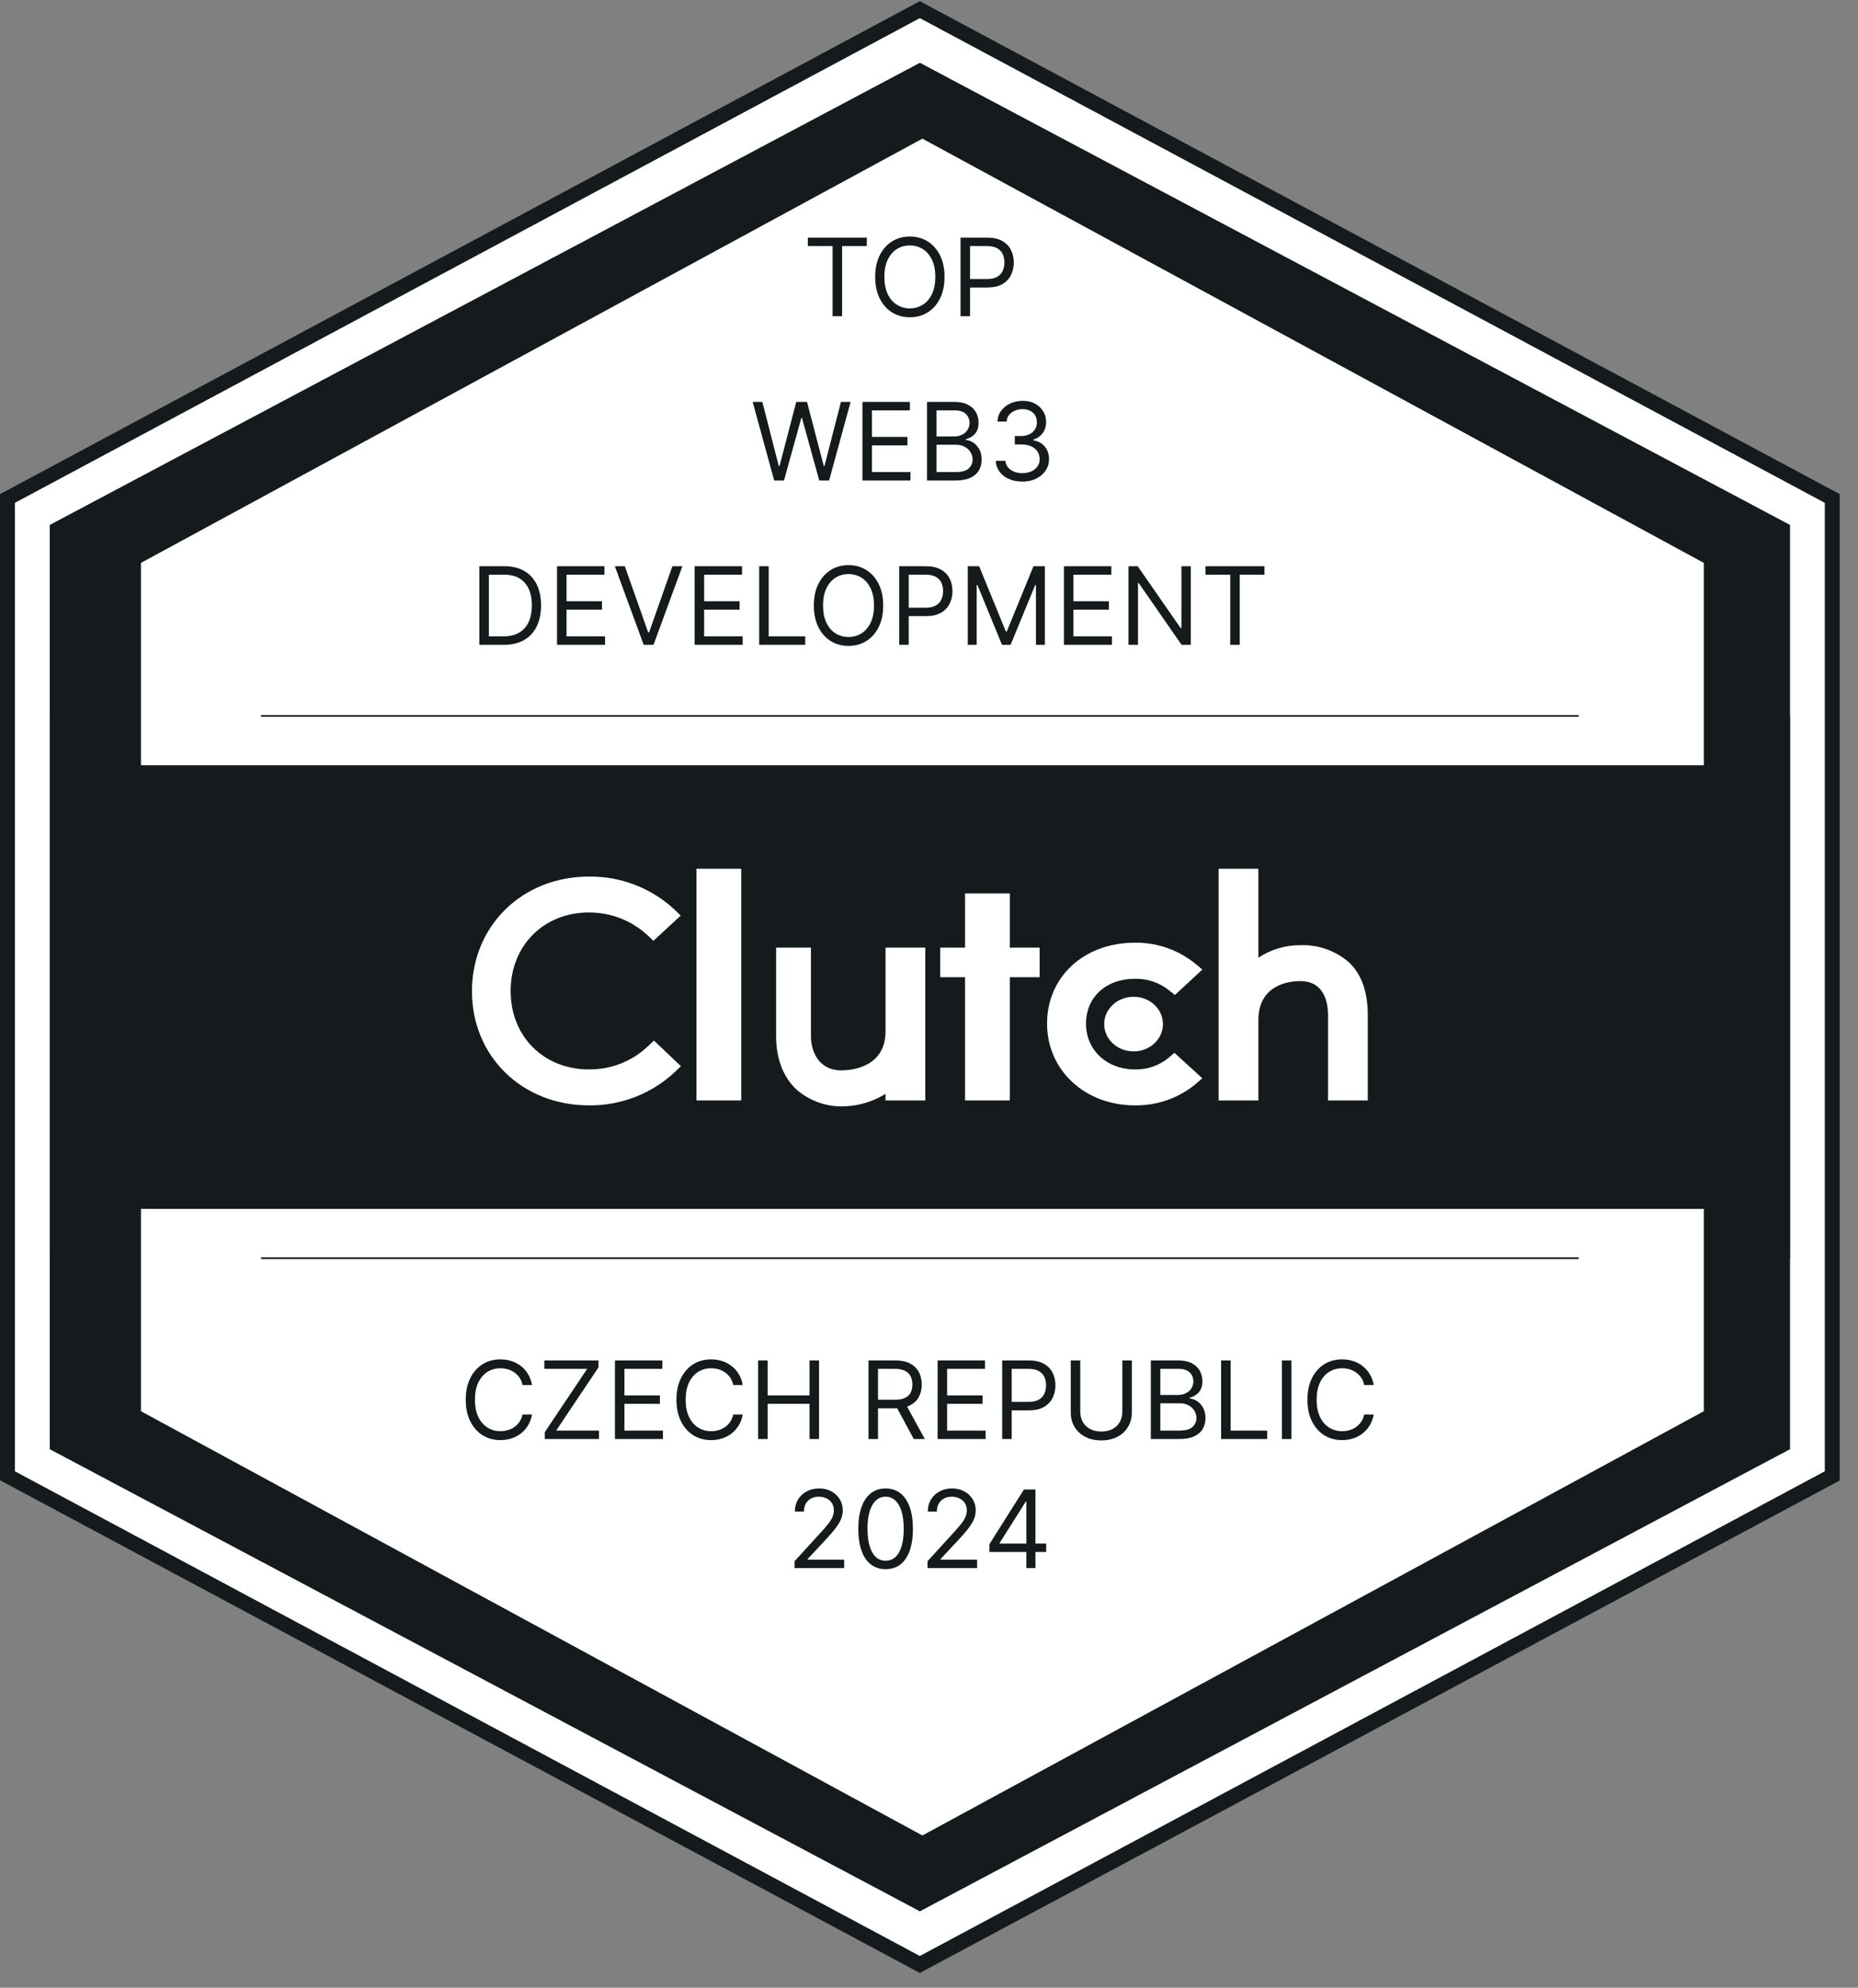<svg width="72" height="77" viewBox="0 0 72 77" fill="none" xmlns="http://www.w3.org/2000/svg">
<rect x="0" y="0" width="72" height="77" fill="#808080" stroke="none"/>
<g clip-path="url(#clip0_158_39)">
<path d="M71.101 19.305V57.169L35.744 76.1L0.388 57.169V19.305L35.744 0.373L71.101 19.305Z" fill="white"/>
<path d="M35.645 76.428L35.511 76.356L0 57.342V19.141L0.152 19.061L35.645 0.045L35.78 0.118L71.291 19.141V57.352L35.645 76.428ZM0.578 56.995L35.645 75.771L70.713 56.995V19.479L35.645 0.702L0.578 19.479V56.995Z" fill="#151A1D"/>
<path d="M69.366 20.335V56.139L35.647 74.041L1.928 56.139V20.335L35.647 2.432L69.366 20.335Z" fill="#151A1D"/>
<path d="M69.366 27.734H1.928V48.739H69.366V27.734Z" fill="#151A1D"/>
<path d="M66.091 21.766V54.707L35.744 71.177L5.397 54.707V21.766L35.744 5.297L66.091 21.766Z" fill="white" stroke="#151A1D" stroke-width="0.131" stroke-miterlimit="10"/>
<path d="M68.399 29.644H2.889V46.83H68.399V29.644Z" fill="#151A1D"/>
<path d="M10.117 48.739H61.176" stroke="#151A1D" stroke-width="0.065" stroke-miterlimit="10"/>
<path d="M10.117 27.734H61.176" stroke="#151A1D" stroke-width="0.065" stroke-miterlimit="10"/>
<path d="M28.724 33.654H26.989V42.629H28.724V33.654Z" fill="white"/>
<path d="M34.315 39.956C34.315 41.353 32.98 41.464 32.606 41.464C31.67 41.464 31.425 40.647 31.425 40.154V36.709H30.076V40.147C30.076 41.014 30.352 41.729 30.864 42.205C31.369 42.647 32.024 42.881 32.697 42.858C33.27 42.844 33.83 42.676 34.315 42.373V42.629H35.856V36.709H34.315V39.956Z" fill="white"/>
<path d="M39.131 34.609H37.397V36.709H36.434V37.855H37.397V42.629H39.131V37.855H40.287V36.709H39.131V34.609Z" fill="white"/>
<path d="M45.281 40.983C44.916 41.278 44.459 41.436 43.988 41.428C42.889 41.428 42.084 40.681 42.084 39.656C42.084 38.63 42.855 37.916 43.988 37.916C44.46 37.907 44.92 38.062 45.29 38.353L45.529 38.544L46.593 37.559L46.326 37.337C45.666 36.797 44.833 36.507 43.978 36.518C42.007 36.518 40.575 37.838 40.575 39.65C40.575 41.462 42.042 42.82 43.978 42.82C44.838 42.833 45.674 42.54 46.334 41.993L46.59 41.77L45.511 40.784L45.28 40.983H45.281Z" fill="white"/>
<path d="M52.26 37.267C51.746 36.826 51.084 36.593 50.404 36.615C49.821 36.608 49.249 36.777 48.764 37.1V33.654H47.223V42.629H48.764V39.516C48.764 38.119 50.003 38.005 50.377 38.005C51.313 38.005 51.462 38.825 51.462 39.318V42.629H53.003V39.325C53.003 38.458 52.78 37.744 52.26 37.267Z" fill="white"/>
<path d="M43.928 40.729C44.556 40.729 45.066 40.255 45.066 39.671C45.066 39.087 44.556 38.613 43.928 38.613C43.298 38.613 42.789 39.087 42.789 39.671C42.789 40.255 43.298 40.729 43.928 40.729Z" fill="white"/>
<path d="M25.092 40.545C24.48 41.12 23.666 41.436 22.822 41.427C21.065 41.427 19.788 40.148 19.788 38.391C19.788 36.634 21.065 35.347 22.822 35.347C23.661 35.343 24.47 35.656 25.084 36.222L25.323 36.445L26.378 35.468L26.146 35.244C25.249 34.403 24.057 33.942 22.822 33.957C20.235 33.957 18.289 35.867 18.289 38.399C18.289 40.931 20.242 42.82 22.822 42.82C24.061 42.834 25.257 42.368 26.156 41.523L26.387 41.302L25.341 40.309L25.092 40.546V40.545Z" fill="white"/>
<path d="M31.306 9.531V9.204H33.59V9.531H32.633V12.249H32.264V9.531H31.306ZM36.602 10.727C36.602 11.048 36.544 11.325 36.428 11.559C36.312 11.793 36.153 11.974 35.951 12.101C35.748 12.227 35.517 12.291 35.258 12.291C34.998 12.291 34.767 12.227 34.565 12.101C34.363 11.974 34.204 11.793 34.088 11.559C33.972 11.325 33.914 11.048 33.914 10.727C33.914 10.406 33.972 10.128 34.088 9.894C34.204 9.66 34.363 9.48 34.565 9.353C34.767 9.226 34.998 9.163 35.258 9.163C35.517 9.163 35.748 9.226 35.951 9.353C36.153 9.48 36.312 9.66 36.428 9.894C36.544 10.128 36.602 10.406 36.602 10.727ZM36.245 10.727C36.245 10.463 36.201 10.241 36.113 10.059C36.025 9.878 35.907 9.74 35.757 9.647C35.609 9.554 35.442 9.508 35.258 9.508C35.073 9.508 34.906 9.554 34.757 9.647C34.608 9.74 34.489 9.878 34.401 10.059C34.314 10.241 34.27 10.463 34.27 10.727C34.27 10.99 34.314 11.213 34.401 11.394C34.489 11.576 34.608 11.713 34.757 11.806C34.906 11.899 35.073 11.946 35.258 11.946C35.442 11.946 35.609 11.899 35.757 11.806C35.907 11.713 36.025 11.576 36.113 11.394C36.201 11.213 36.245 10.99 36.245 10.727ZM37.222 12.249V9.204H38.251C38.49 9.204 38.685 9.247 38.837 9.334C38.989 9.419 39.102 9.534 39.175 9.68C39.249 9.826 39.286 9.988 39.286 10.168C39.286 10.347 39.249 10.51 39.175 10.657C39.103 10.804 38.991 10.921 38.84 11.008C38.688 11.094 38.494 11.137 38.257 11.137H37.519V10.81H38.245C38.408 10.81 38.54 10.782 38.639 10.725C38.738 10.669 38.81 10.592 38.854 10.496C38.9 10.399 38.923 10.29 38.923 10.168C38.923 10.046 38.9 9.937 38.854 9.841C38.81 9.744 38.737 9.669 38.637 9.615C38.537 9.559 38.404 9.531 38.239 9.531H37.591V12.249H37.222Z" fill="#151A1D"/>
<path d="M30 18.614L29.167 15.569H29.542L30.178 18.049H30.208L30.856 15.569H31.273L31.921 18.049H31.951L32.587 15.569H32.962L32.129 18.614H31.748L31.076 16.188H31.053L30.381 18.614H30ZM33.421 18.614V15.569H35.259V15.897H33.79V16.925H35.164V17.253H33.79V18.287H35.283V18.614H33.421ZM35.923 18.614V15.569H36.988C37.2 15.569 37.375 15.606 37.513 15.68C37.651 15.752 37.753 15.85 37.821 15.972C37.888 16.094 37.922 16.23 37.922 16.378C37.922 16.509 37.898 16.617 37.852 16.702C37.806 16.788 37.746 16.855 37.671 16.905C37.596 16.954 37.515 16.991 37.428 17.015V17.044C37.521 17.05 37.615 17.083 37.709 17.142C37.803 17.202 37.882 17.287 37.946 17.398C38.009 17.509 38.041 17.645 38.041 17.806C38.041 17.958 38.006 18.096 37.937 18.218C37.867 18.339 37.758 18.436 37.608 18.507C37.458 18.579 37.264 18.614 37.024 18.614H35.923ZM36.292 18.287H37.024C37.265 18.287 37.436 18.241 37.537 18.148C37.639 18.053 37.69 17.939 37.69 17.806C37.69 17.703 37.664 17.607 37.611 17.52C37.559 17.432 37.484 17.362 37.387 17.309C37.289 17.256 37.174 17.229 37.042 17.229H36.292V18.287ZM36.292 16.908H36.976C37.087 16.908 37.187 16.886 37.276 16.842C37.367 16.799 37.438 16.737 37.491 16.658C37.544 16.578 37.571 16.485 37.571 16.378C37.571 16.244 37.524 16.131 37.431 16.038C37.338 15.944 37.19 15.897 36.988 15.897H36.292V16.908ZM39.622 18.656C39.426 18.656 39.251 18.622 39.097 18.555C38.944 18.488 38.823 18.394 38.733 18.274C38.644 18.153 38.595 18.013 38.587 17.853H38.962C38.97 17.951 39.004 18.036 39.063 18.108C39.122 18.178 39.2 18.232 39.296 18.271C39.393 18.31 39.499 18.329 39.616 18.329C39.747 18.329 39.863 18.306 39.964 18.261C40.065 18.215 40.144 18.152 40.202 18.07C40.259 17.989 40.288 17.895 40.288 17.788C40.288 17.676 40.26 17.577 40.205 17.492C40.149 17.406 40.068 17.338 39.961 17.29C39.854 17.241 39.723 17.217 39.569 17.217H39.325V16.89H39.569C39.689 16.89 39.795 16.868 39.887 16.824C39.979 16.781 40.051 16.719 40.102 16.64C40.155 16.561 40.181 16.468 40.181 16.36C40.181 16.257 40.158 16.168 40.113 16.091C40.067 16.015 40.003 15.956 39.919 15.913C39.837 15.87 39.74 15.849 39.628 15.849C39.523 15.849 39.424 15.868 39.331 15.907C39.238 15.945 39.163 16 39.105 16.072C39.046 16.143 39.014 16.23 39.009 16.331H38.653C38.659 16.171 38.707 16.031 38.797 15.911C38.887 15.79 39.005 15.696 39.151 15.629C39.297 15.562 39.459 15.528 39.634 15.528C39.822 15.528 39.984 15.566 40.119 15.642C40.253 15.718 40.357 15.817 40.429 15.941C40.502 16.065 40.538 16.199 40.538 16.343C40.538 16.514 40.493 16.66 40.403 16.781C40.313 16.902 40.192 16.986 40.038 17.032V17.056C40.231 17.088 40.381 17.17 40.489 17.302C40.597 17.433 40.651 17.595 40.651 17.788C40.651 17.953 40.606 18.102 40.516 18.234C40.426 18.365 40.304 18.468 40.15 18.543C39.995 18.619 39.819 18.656 39.622 18.656Z" fill="#151A1D"/>
<path d="M19.516 24.98H18.576V21.935H19.557C19.853 21.935 20.105 21.996 20.316 22.118C20.526 22.238 20.687 22.413 20.799 22.64C20.911 22.866 20.967 23.136 20.967 23.451C20.967 23.768 20.91 24.041 20.797 24.27C20.684 24.498 20.52 24.674 20.304 24.797C20.088 24.919 19.825 24.98 19.516 24.98ZM18.945 24.653H19.492C19.744 24.653 19.952 24.604 20.118 24.507C20.283 24.41 20.407 24.271 20.488 24.092C20.569 23.913 20.61 23.699 20.61 23.451C20.61 23.205 20.57 22.994 20.49 22.816C20.409 22.638 20.289 22.501 20.13 22.406C19.97 22.31 19.771 22.262 19.534 22.262H18.945V24.653ZM21.585 24.98V21.935H23.423V22.262H21.954V23.291H23.328V23.618H21.954V24.653H23.447V24.98H21.585ZM24.213 21.935L25.117 24.498H25.152L26.056 21.935H26.443L25.325 24.98H24.944L23.826 21.935H24.213ZM26.917 24.98V21.935H28.755V22.262H27.286V23.291H28.66V23.618H27.286V24.653H28.779V24.98H26.917ZM29.419 24.98V21.935H29.788V24.653H31.204V24.98H29.419ZM34.225 23.457C34.225 23.778 34.167 24.056 34.051 24.29C33.935 24.524 33.776 24.704 33.574 24.831C33.372 24.958 33.141 25.021 32.881 25.021C32.621 25.021 32.391 24.958 32.188 24.831C31.986 24.704 31.827 24.524 31.711 24.29C31.595 24.056 31.537 23.778 31.537 23.457C31.537 23.136 31.595 22.858 31.711 22.625C31.827 22.391 31.986 22.21 32.188 22.083C32.391 21.956 32.621 21.893 32.881 21.893C33.141 21.893 33.372 21.956 33.574 22.083C33.776 22.21 33.935 22.391 34.051 22.625C34.167 22.858 34.225 23.136 34.225 23.457ZM33.868 23.457C33.868 23.194 33.824 22.971 33.736 22.79C33.649 22.608 33.531 22.471 33.381 22.378C33.232 22.285 33.066 22.238 32.881 22.238C32.697 22.238 32.53 22.285 32.38 22.378C32.231 22.471 32.113 22.608 32.025 22.79C31.938 22.971 31.894 23.194 31.894 23.457C31.894 23.721 31.938 23.943 32.025 24.125C32.113 24.306 32.231 24.444 32.38 24.537C32.53 24.63 32.697 24.676 32.881 24.676C33.066 24.676 33.232 24.63 33.381 24.537C33.531 24.444 33.649 24.306 33.736 24.125C33.824 23.943 33.868 23.721 33.868 23.457ZM34.845 24.98V21.935H35.874C36.113 21.935 36.308 21.978 36.46 22.064C36.613 22.149 36.726 22.265 36.799 22.41C36.872 22.556 36.909 22.719 36.909 22.898C36.909 23.078 36.872 23.241 36.799 23.387C36.727 23.534 36.615 23.651 36.463 23.738C36.311 23.825 36.117 23.868 35.88 23.868H35.143V23.541H35.868C36.032 23.541 36.163 23.512 36.262 23.456C36.361 23.399 36.433 23.323 36.478 23.227C36.523 23.13 36.546 23.02 36.546 22.898C36.546 22.776 36.523 22.667 36.478 22.571C36.433 22.475 36.361 22.4 36.261 22.345C36.161 22.29 36.028 22.262 35.862 22.262H35.214V24.98H34.845ZM37.503 21.935H37.943L38.978 24.462H39.014L40.048 21.935H40.489V24.98H40.144V22.666H40.114L39.162 24.98H38.829L37.878 22.666H37.848V24.98H37.503V21.935ZM41.228 24.98V21.935H43.066V22.262H41.597V23.291H42.971V23.618H41.597V24.653H43.09V24.98H41.228ZM46.145 21.935V24.98H45.788L44.129 22.589H44.099V24.98H43.73V21.935H44.087L45.752 24.331H45.782V21.935H46.145ZM46.716 22.262V21.935H49V22.262H48.042V24.98H47.674V22.262H46.716Z" fill="#151A1D"/>
<path d="M20.617 53.652H20.248C20.227 53.546 20.188 53.453 20.134 53.372C20.08 53.292 20.015 53.225 19.938 53.17C19.861 53.115 19.776 53.073 19.683 53.045C19.59 53.017 19.493 53.004 19.392 53.004C19.208 53.004 19.041 53.05 18.891 53.143C18.742 53.237 18.624 53.374 18.535 53.555C18.448 53.737 18.405 53.959 18.405 54.223C18.405 54.486 18.448 54.709 18.535 54.89C18.624 55.072 18.742 55.209 18.891 55.302C19.041 55.395 19.208 55.442 19.392 55.442C19.493 55.442 19.59 55.428 19.683 55.4C19.776 55.373 19.861 55.331 19.938 55.277C20.015 55.221 20.08 55.154 20.134 55.073C20.188 54.992 20.227 54.899 20.248 54.794H20.617C20.589 54.949 20.539 55.089 20.465 55.212C20.392 55.334 20.301 55.439 20.192 55.525C20.083 55.611 19.96 55.675 19.825 55.72C19.69 55.765 19.546 55.787 19.392 55.787C19.132 55.787 18.901 55.724 18.699 55.597C18.497 55.47 18.338 55.289 18.222 55.056C18.106 54.822 18.048 54.544 18.048 54.223C18.048 53.902 18.106 53.624 18.222 53.39C18.338 53.156 18.497 52.976 18.699 52.849C18.901 52.722 19.132 52.659 19.392 52.659C19.546 52.659 19.69 52.681 19.825 52.726C19.96 52.77 20.083 52.836 20.192 52.922C20.301 53.007 20.392 53.111 20.465 53.234C20.539 53.356 20.589 53.495 20.617 53.652ZM21.112 55.745V55.478L22.753 53.027H21.094V52.7H23.193V52.968L21.552 55.418H23.211V55.745H21.112ZM23.83 55.745V52.7H25.668V53.027H24.198V54.056H25.572V54.383H24.198V55.418H25.691V55.745H23.83ZM28.782 53.652H28.414C28.392 53.546 28.354 53.453 28.299 53.372C28.246 53.292 28.18 53.225 28.103 53.17C28.027 53.115 27.942 53.073 27.849 53.045C27.756 53.017 27.658 53.004 27.557 53.004C27.373 53.004 27.206 53.05 27.056 53.143C26.907 53.237 26.789 53.374 26.701 53.555C26.614 53.737 26.57 53.959 26.57 54.223C26.57 54.486 26.614 54.709 26.701 54.89C26.789 55.072 26.907 55.209 27.056 55.302C27.206 55.395 27.373 55.442 27.557 55.442C27.658 55.442 27.756 55.428 27.849 55.4C27.942 55.373 28.027 55.331 28.103 55.277C28.18 55.221 28.246 55.154 28.299 55.073C28.354 54.992 28.392 54.899 28.414 54.794H28.782C28.755 54.949 28.704 55.089 28.631 55.212C28.557 55.334 28.466 55.439 28.357 55.525C28.248 55.611 28.126 55.675 27.99 55.72C27.855 55.765 27.711 55.787 27.557 55.787C27.298 55.787 27.067 55.724 26.864 55.597C26.662 55.47 26.503 55.289 26.387 55.056C26.271 54.822 26.213 54.544 26.213 54.223C26.213 53.902 26.271 53.624 26.387 53.39C26.503 53.156 26.662 52.976 26.864 52.849C27.067 52.722 27.298 52.659 27.557 52.659C27.711 52.659 27.855 52.681 27.99 52.726C28.126 52.77 28.248 52.836 28.357 52.922C28.466 53.007 28.557 53.111 28.631 53.234C28.704 53.356 28.755 53.495 28.782 53.652ZM29.378 55.745V52.7H29.747V54.056H31.371V52.7H31.739V55.745H31.371V54.383H29.747V55.745H29.378ZM33.655 55.745V52.7H34.684C34.922 52.7 35.117 52.741 35.27 52.822C35.422 52.903 35.535 53.013 35.609 53.154C35.682 53.295 35.719 53.455 35.719 53.634C35.719 53.813 35.682 53.973 35.609 54.111C35.535 54.25 35.423 54.359 35.271 54.438C35.12 54.517 34.926 54.556 34.69 54.556H33.857V54.223H34.678C34.841 54.223 34.971 54.199 35.071 54.151C35.171 54.104 35.243 54.036 35.288 53.949C35.333 53.861 35.356 53.756 35.356 53.634C35.356 53.512 35.333 53.406 35.288 53.314C35.242 53.223 35.169 53.153 35.069 53.103C34.969 53.053 34.837 53.027 34.672 53.027H34.024V55.745H33.655ZM35.089 54.377L35.838 55.745H35.41L34.672 54.377H35.089ZM36.333 55.745V52.7H38.171V53.027H36.702V54.056H38.076V54.383H36.702V55.418H38.195V55.745H36.333ZM38.836 55.745V52.7H39.864C40.103 52.7 40.299 52.743 40.45 52.83C40.603 52.915 40.716 53.03 40.789 53.176C40.863 53.322 40.899 53.484 40.899 53.664C40.899 53.843 40.863 54.006 40.789 54.153C40.717 54.3 40.605 54.417 40.453 54.504C40.302 54.59 40.107 54.633 39.87 54.633H39.133V54.306H39.859C40.022 54.306 40.154 54.278 40.253 54.221C40.352 54.165 40.424 54.089 40.468 53.992C40.514 53.895 40.537 53.786 40.537 53.664C40.537 53.542 40.514 53.433 40.468 53.337C40.424 53.24 40.351 53.165 40.251 53.111C40.151 53.055 40.018 53.027 39.853 53.027H39.204V55.745H38.836ZM43.492 52.7H43.86V54.717C43.86 54.925 43.811 55.111 43.713 55.274C43.616 55.437 43.479 55.565 43.301 55.659C43.124 55.752 42.916 55.799 42.677 55.799C42.438 55.799 42.23 55.752 42.052 55.659C41.875 55.565 41.737 55.437 41.639 55.274C41.542 55.111 41.493 54.925 41.493 54.717V52.7H41.862V54.687C41.862 54.835 41.895 54.968 41.96 55.084C42.026 55.199 42.119 55.289 42.24 55.356C42.362 55.421 42.507 55.454 42.677 55.454C42.846 55.454 42.992 55.421 43.114 55.356C43.236 55.289 43.329 55.199 43.394 55.084C43.459 54.968 43.492 54.835 43.492 54.687V52.7ZM44.597 55.745V52.7H45.661C45.873 52.7 46.048 52.737 46.186 52.81C46.324 52.883 46.427 52.98 46.494 53.103C46.561 53.225 46.595 53.361 46.595 53.509C46.595 53.64 46.572 53.748 46.525 53.833C46.48 53.919 46.419 53.986 46.344 54.035C46.27 54.085 46.189 54.122 46.102 54.145V54.175C46.195 54.181 46.288 54.214 46.383 54.273C46.477 54.333 46.555 54.418 46.619 54.529C46.682 54.64 46.714 54.776 46.714 54.937C46.714 55.089 46.679 55.227 46.61 55.348C46.541 55.47 46.431 55.567 46.281 55.638C46.132 55.71 45.937 55.745 45.697 55.745H44.597ZM44.965 55.418H45.697C45.938 55.418 46.109 55.372 46.21 55.279C46.312 55.184 46.363 55.07 46.363 54.937C46.363 54.833 46.337 54.738 46.284 54.651C46.232 54.563 46.157 54.492 46.06 54.44C45.963 54.386 45.848 54.36 45.715 54.36H44.965V55.418ZM44.965 54.038H45.65C45.761 54.038 45.861 54.017 45.95 53.973C46.04 53.929 46.111 53.868 46.164 53.789C46.217 53.709 46.244 53.616 46.244 53.509C46.244 53.375 46.198 53.262 46.104 53.169C46.011 53.075 45.864 53.027 45.661 53.027H44.965V54.038ZM47.32 55.745V52.7H47.689V55.418H49.104V55.745H47.32ZM50.044 52.7V55.745H49.675V52.7H50.044ZM53.233 53.652H52.865C52.843 53.546 52.805 53.453 52.75 53.372C52.697 53.292 52.631 53.225 52.554 53.17C52.478 53.115 52.393 53.073 52.3 53.045C52.206 53.017 52.109 53.004 52.008 53.004C51.824 53.004 51.657 53.05 51.507 53.143C51.358 53.237 51.24 53.374 51.152 53.555C51.065 53.737 51.021 53.959 51.021 54.223C51.021 54.486 51.065 54.709 51.152 54.89C51.24 55.072 51.358 55.209 51.507 55.302C51.657 55.395 51.824 55.442 52.008 55.442C52.109 55.442 52.206 55.428 52.3 55.4C52.393 55.373 52.478 55.331 52.554 55.277C52.631 55.221 52.697 55.154 52.75 55.073C52.805 54.992 52.843 54.899 52.865 54.794H53.233C53.206 54.949 53.155 55.089 53.082 55.212C53.008 55.334 52.917 55.439 52.808 55.525C52.699 55.611 52.577 55.675 52.441 55.72C52.306 55.765 52.162 55.787 52.008 55.787C51.749 55.787 51.518 55.724 51.315 55.597C51.113 55.47 50.954 55.289 50.838 55.056C50.722 54.822 50.664 54.544 50.664 54.223C50.664 53.902 50.722 53.624 50.838 53.39C50.954 53.156 51.113 52.976 51.315 52.849C51.518 52.722 51.749 52.659 52.008 52.659C52.162 52.659 52.306 52.681 52.441 52.726C52.577 52.77 52.699 52.836 52.808 52.922C52.917 53.007 53.008 53.111 53.082 53.234C53.155 53.356 53.206 53.495 53.233 53.652ZM30.791 60.745V60.478L31.796 59.377C31.914 59.249 32.011 59.137 32.087 59.041C32.163 58.945 32.22 58.855 32.257 58.771C32.294 58.686 32.313 58.596 32.313 58.503C32.313 58.396 32.287 58.303 32.236 58.225C32.185 58.147 32.116 58.086 32.028 58.044C31.939 58.001 31.84 57.98 31.73 57.98C31.613 57.98 31.511 58.004 31.424 58.053C31.338 58.1 31.271 58.167 31.223 58.253C31.177 58.34 31.153 58.441 31.153 58.557H30.802C30.802 58.378 30.844 58.222 30.926 58.087C31.008 57.952 31.12 57.847 31.262 57.772C31.405 57.696 31.565 57.659 31.742 57.659C31.921 57.659 32.079 57.696 32.216 57.772C32.354 57.847 32.462 57.949 32.541 58.077C32.619 58.204 32.658 58.347 32.658 58.503C32.658 58.615 32.638 58.725 32.597 58.832C32.557 58.938 32.488 59.056 32.389 59.187C32.291 59.317 32.154 59.476 31.98 59.663L31.296 60.395V60.418H32.712V60.745H30.791ZM34.319 60.787C34.095 60.787 33.904 60.726 33.746 60.604C33.589 60.481 33.468 60.303 33.385 60.07C33.302 59.836 33.26 59.554 33.26 59.223C33.26 58.894 33.302 58.613 33.385 58.38C33.469 58.146 33.59 57.968 33.748 57.844C33.907 57.721 34.097 57.659 34.319 57.659C34.541 57.659 34.731 57.721 34.888 57.844C35.047 57.968 35.168 58.146 35.251 58.38C35.335 58.613 35.377 58.894 35.377 59.223C35.377 59.554 35.336 59.836 35.253 60.07C35.169 60.303 35.049 60.481 34.891 60.604C34.734 60.726 34.543 60.787 34.319 60.787ZM34.319 60.46C34.541 60.46 34.713 60.353 34.836 60.139C34.959 59.925 35.021 59.619 35.021 59.223C35.021 58.959 34.992 58.735 34.936 58.549C34.88 58.364 34.8 58.223 34.695 58.126C34.591 58.028 34.465 57.98 34.319 57.98C34.099 57.98 33.927 58.088 33.803 58.306C33.679 58.522 33.617 58.827 33.617 59.223C33.617 59.486 33.645 59.711 33.7 59.895C33.756 60.079 33.836 60.219 33.94 60.316C34.045 60.412 34.171 60.46 34.319 60.46ZM35.943 60.745V60.478L36.948 59.377C37.066 59.249 37.163 59.137 37.239 59.041C37.315 58.945 37.372 58.855 37.408 58.771C37.446 58.686 37.465 58.596 37.465 58.503C37.465 58.396 37.439 58.303 37.388 58.225C37.337 58.147 37.268 58.086 37.179 58.044C37.091 58.001 36.992 57.98 36.882 57.98C36.765 57.98 36.663 58.004 36.576 58.053C36.49 58.1 36.423 58.167 36.375 58.253C36.328 58.34 36.305 58.441 36.305 58.557H35.954C35.954 58.378 35.995 58.222 36.078 58.087C36.16 57.952 36.272 57.847 36.414 57.772C36.556 57.696 36.717 57.659 36.894 57.659C37.072 57.659 37.231 57.696 37.368 57.772C37.506 57.847 37.614 57.949 37.693 58.077C37.771 58.204 37.81 58.347 37.81 58.503C37.81 58.615 37.79 58.725 37.749 58.832C37.709 58.938 37.64 59.056 37.541 59.187C37.443 59.317 37.306 59.476 37.132 59.663L36.448 60.395V60.418H37.864V60.745H35.943ZM38.341 60.121V59.818L39.679 57.7H39.899V58.17H39.75L38.739 59.77V59.794H40.541V60.121H38.341ZM39.774 60.745V60.029V59.888V57.7H40.125V60.745H39.774Z" fill="#151A1D"/>
</g>
<defs>
<clipPath id="clip0_158_39">
<rect width="71.291" height="76.383" fill="white" transform="translate(0 0.045)"/>
</clipPath>
</defs>
</svg>
